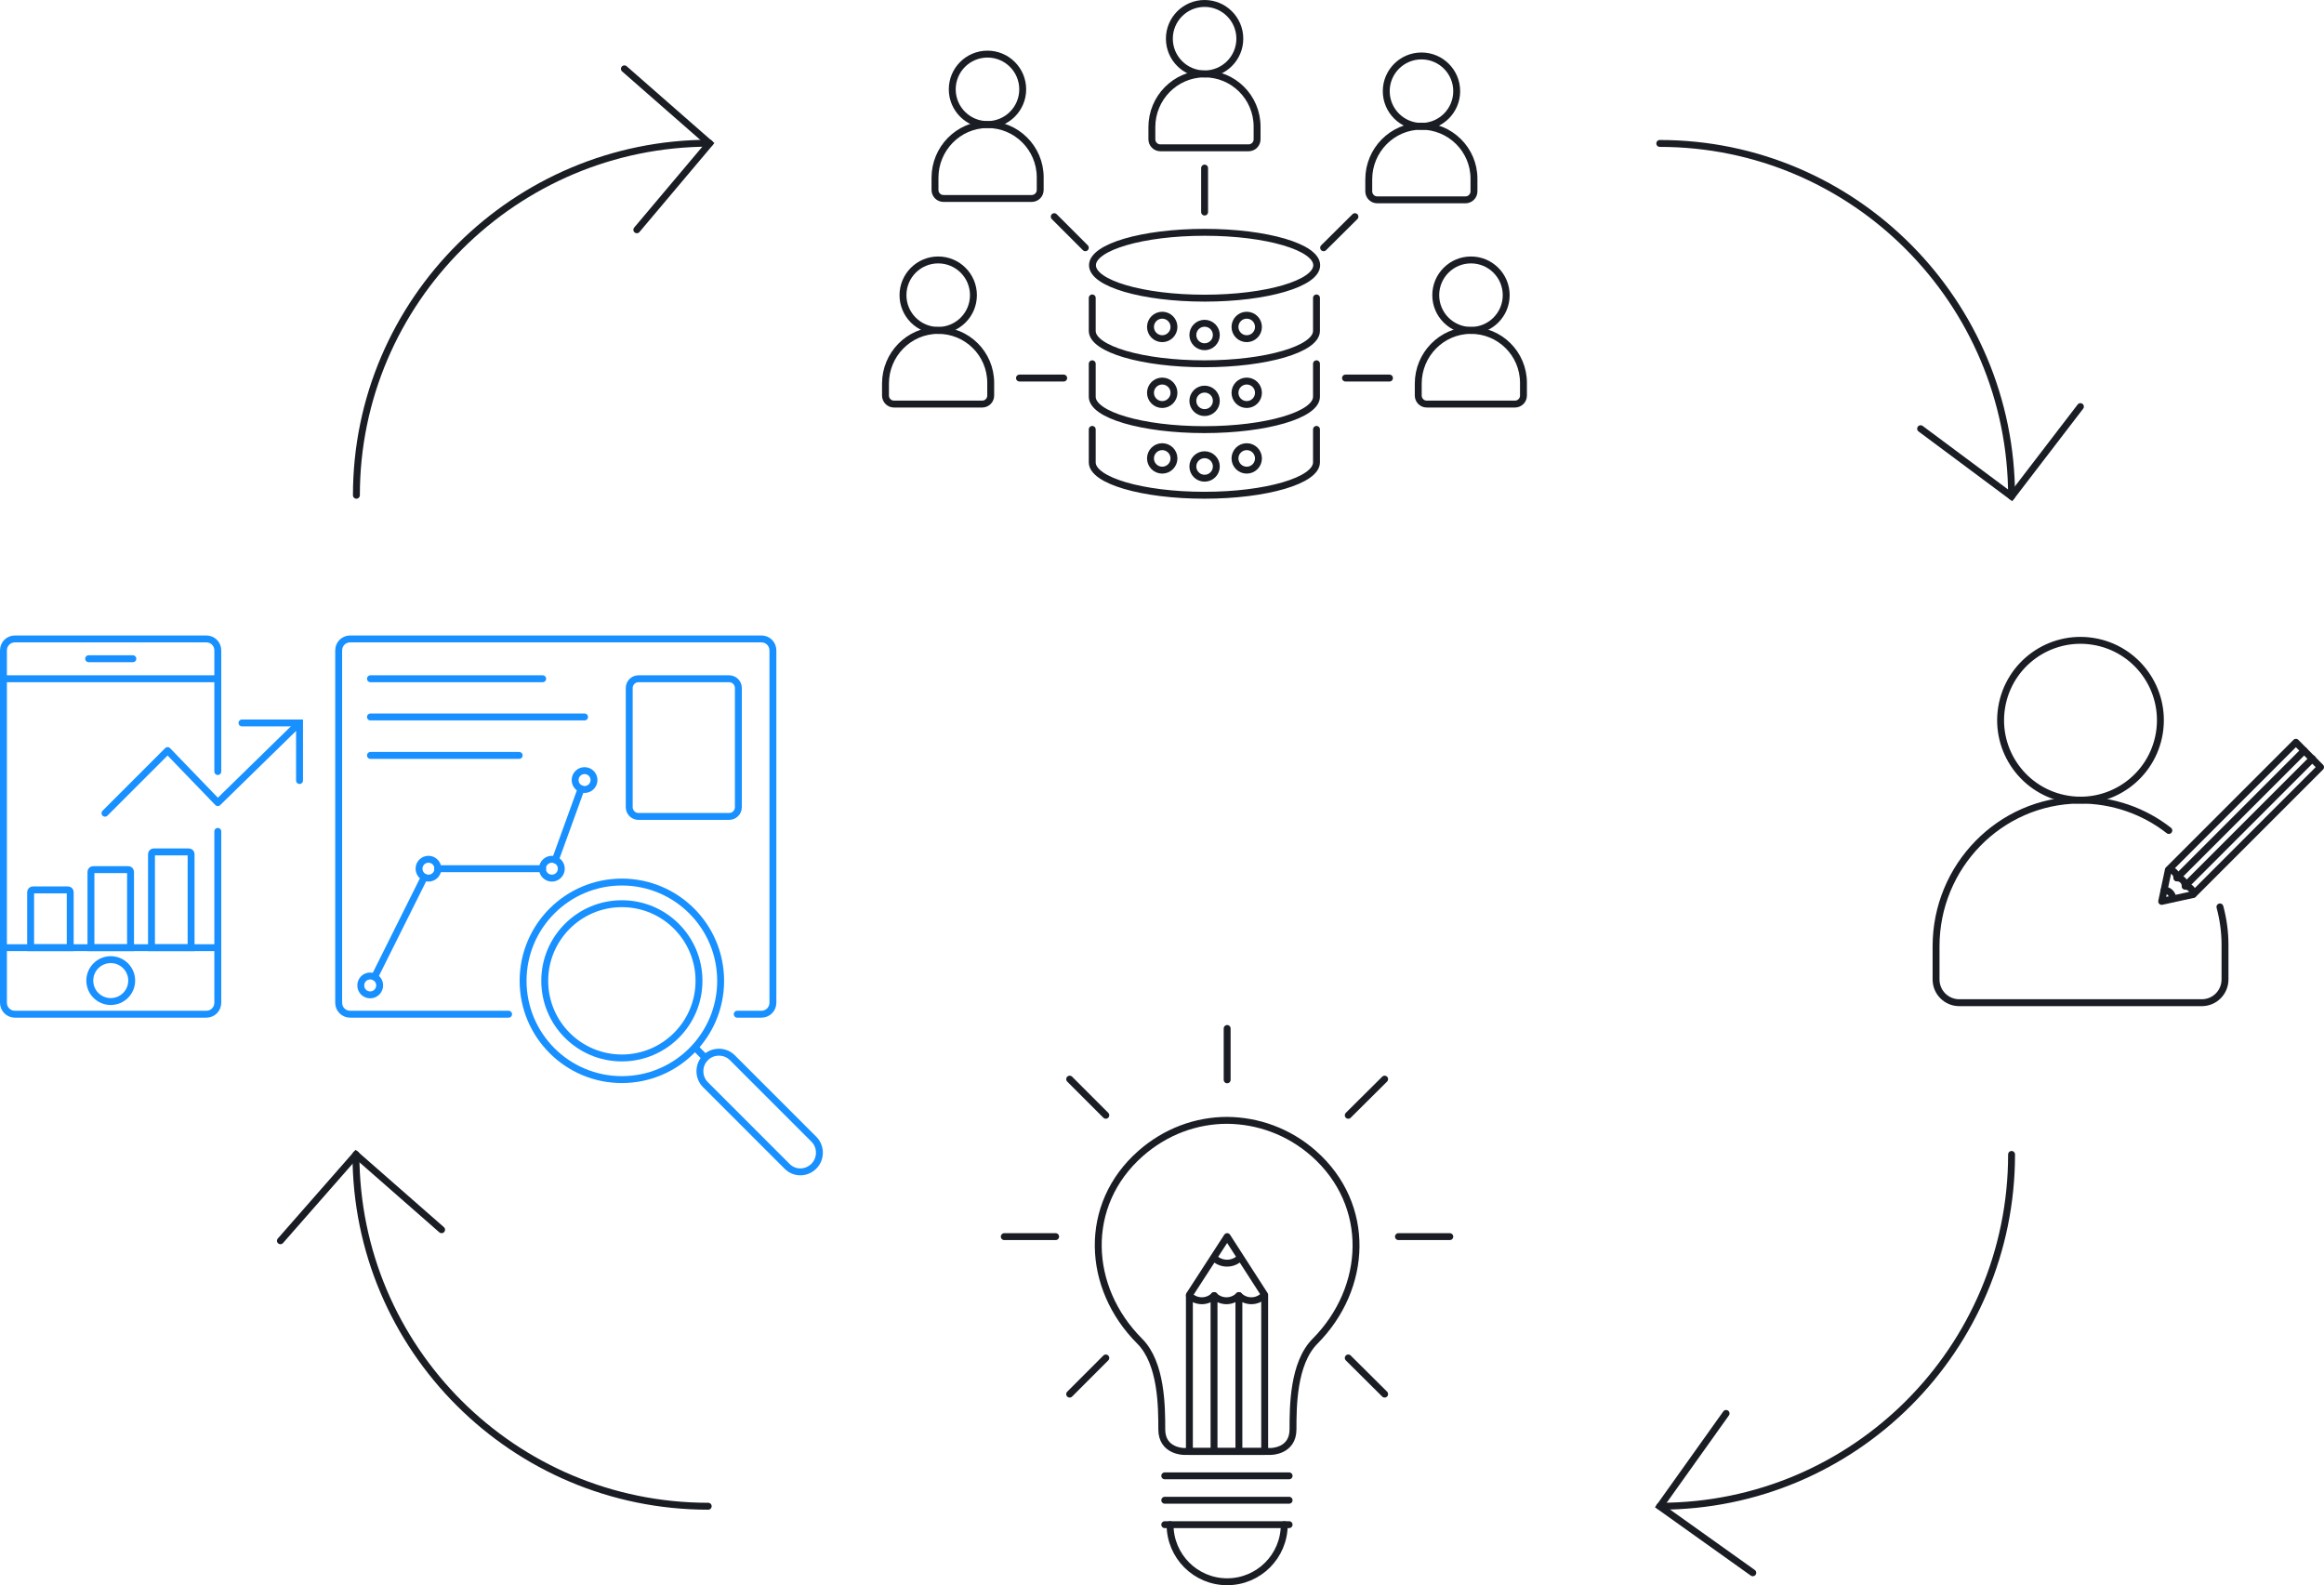 <?xml version="1.0" encoding="UTF-8"?>
<svg id="Ebene_1" data-name="Ebene 1" xmlns="http://www.w3.org/2000/svg" viewBox="0 0 1009.4 688.5">
  <g id="Ebene_2" data-name="Ebene 2">
    <g>
      <line x1="533" y1="446.7" x2="533" y2="469" fill="none" stroke="#1a1d23" stroke-linecap="round" stroke-linejoin="round" stroke-width="3"/>
      <g>
        <line x1="629.7" y1="537.1" x2="607.4" y2="537.1" fill="none" stroke="#1a1d23" stroke-linecap="round" stroke-linejoin="round" stroke-width="3"/>
        <line x1="458.5" y1="537.1" x2="436.2" y2="537.1" fill="none" stroke="#1a1d23" stroke-linecap="round" stroke-linejoin="round" stroke-width="3"/>
      </g>
      <g>
        <line x1="601.4" y1="605.5" x2="585.6" y2="589.8" fill="none" stroke="#1a1d23" stroke-linecap="round" stroke-linejoin="round" stroke-width="3"/>
        <line x1="480.3" y1="484.4" x2="464.6" y2="468.7" fill="none" stroke="#1a1d23" stroke-linecap="round" stroke-linejoin="round" stroke-width="3"/>
      </g>
      <g>
        <line x1="601.4" y1="468.7" x2="585.6" y2="484.4" fill="none" stroke="#1a1d23" stroke-linecap="round" stroke-linejoin="round" stroke-width="3"/>
        <line x1="480.3" y1="589.8" x2="464.6" y2="605.5" fill="none" stroke="#1a1d23" stroke-linecap="round" stroke-linejoin="round" stroke-width="3"/>
      </g>
      <g>
        <path d="M505.9,662.2h54" fill="none" stroke="#1a1d23" stroke-linecap="round" stroke-width="3"/>
        <path d="M505.9,651.6h54" fill="none" stroke="#1a1d23" stroke-linecap="round" stroke-width="3"/>
        <path d="M505.9,641h54" fill="none" stroke="#1a1d23" stroke-linecap="round" stroke-width="3"/>
        <path d="M570.6,501c-10.9-9.6-24.3-14.3-37.6-14.4-13.4,0-26.7,4.8-37.6,14.4-25.3,22.3-23.6,58.3-.4,81.5,9.6,9.6,9.6,28.7,9.6,38.3s9.6,9.6,9.6,9.6h37.8s9.6,0,9.6-9.6,0-28.7,9.6-38.3c22.9-23.1,24.7-59.1-.6-81.5Z" fill="none" stroke="#1a1d23" stroke-linecap="round" stroke-width="3"/>
        <path d="M557.8,662.2c0,13.7-11.1,24.8-24.8,24.8s-24.8-11.1-24.8-24.8" fill="none" stroke="#1a1d23" stroke-linecap="round" stroke-width="3"/>
        <g>
          <polygon points="549.3 562.4 533 537.1 516.6 562.4 516.6 630.4 549.3 630.4 549.3 562.4" fill="none" stroke="#1a1d23" stroke-linecap="round" stroke-linejoin="round" stroke-width="3"/>
          <path d="M538.6,546.3c-3.1,3.1-8.2,3.1-11.3,0" fill="none" stroke="#1a1d23" stroke-linecap="round" stroke-linejoin="round" stroke-width="3"/>
          <path d="M527.4,562.7c-3,3-7.8,3-10.8,0" fill="none" stroke="#1a1d23" stroke-linecap="round" stroke-linejoin="round" stroke-width="3"/>
          <path d="M538.1,562.7c-3,3-7.8,3-10.8,0v67.7" fill="none" stroke="#1a1d23" stroke-linecap="round" stroke-linejoin="round" stroke-width="3"/>
          <path d="M548.9,562.7c-3,3-7.8,3-10.8,0v67.7" fill="none" stroke="#1a1d23" stroke-linecap="round" stroke-linejoin="round" stroke-width="3"/>
        </g>
      </g>
    </g>
    <g>
      <g>
        <polygon points="941.8 377.8 938.9 391.5 952.6 388.5 1007.9 333.2 997.2 322.4 941.8 377.8" fill="none" stroke="#1a1d23" stroke-linecap="round" stroke-linejoin="round" stroke-width="3"/>
        <path d="M940,386.6c2.1,0,3.7,1.7,3.7,3.7" fill="none" stroke="#1a1d23" stroke-linecap="round" stroke-linejoin="round" stroke-width="3"/>
        <path d="M949.1,384.9c2,0,3.5,1.6,3.5,3.5" fill="none" stroke="#1a1d23" stroke-linecap="round" stroke-linejoin="round" stroke-width="3"/>
        <path d="M945.6,381.3c2,0,3.5,1.6,3.5,3.5l55.3-55.3" fill="none" stroke="#1a1d23" stroke-linecap="round" stroke-linejoin="round" stroke-width="3"/>
        <path d="M942,377.8c2,0,3.5,1.6,3.5,3.5l55.3-55.3" fill="none" stroke="#1a1d23" stroke-linecap="round" stroke-linejoin="round" stroke-width="3"/>
      </g>
      <circle cx="903.6" cy="312.8" r="34.7" transform="translate(450.1 1154.63) rotate(-80.78)" fill="none" stroke="#1a1d23" stroke-miterlimit="10" stroke-width="3"/>
      <path d="M942,360.7c-10.7-8.4-24.3-13.3-38.9-13.2-34.6.3-62.2,28.9-62.2,63.5v14.4c0,5.6,4.5,10.1,10.1,10.1h105.3c5.6,0,10.1-4.5,10.1-10.1v-15.1c0-5.7-.8-11.2-2.2-16.4" fill="none" stroke="#1a1d23" stroke-linecap="round" stroke-linejoin="round" stroke-width="3"/>
    </g>
    <g>
      <g>
        <path d="M571.8,186.5v14.3c0,7.9-21.8,14.3-48.7,14.3s-48.7-6.4-48.7-14.3v-14.3" fill="none" stroke="#1a1d23" stroke-linecap="round" stroke-linejoin="round" stroke-width="3"/>
        <g>
          <circle cx="504.8" cy="199.1" r="5.1" fill="none" stroke="#1a1d23" stroke-linecap="round" stroke-linejoin="round" stroke-width="3"/>
          <circle cx="523.2" cy="202.6" r="5.1" fill="none" stroke="#1a1d23" stroke-linecap="round" stroke-linejoin="round" stroke-width="3"/>
          <circle cx="541.5" cy="199.1" r="5.1" fill="none" stroke="#1a1d23" stroke-linecap="round" stroke-linejoin="round" stroke-width="3"/>
        </g>
      </g>
      <path d="M571.8,158v14.3c0,7.9-21.8,14.3-48.7,14.3s-48.7-6.4-48.7-14.3v-14.3" fill="none" stroke="#1a1d23" stroke-linecap="round" stroke-linejoin="round" stroke-width="3"/>
      <g>
        <circle cx="504.8" cy="170.6" r="5.1" fill="none" stroke="#1a1d23" stroke-linecap="round" stroke-linejoin="round" stroke-width="3"/>
        <circle cx="523.2" cy="174.1" r="5.1" fill="none" stroke="#1a1d23" stroke-linecap="round" stroke-linejoin="round" stroke-width="3"/>
        <circle cx="541.5" cy="170.6" r="5.1" fill="none" stroke="#1a1d23" stroke-linecap="round" stroke-linejoin="round" stroke-width="3"/>
      </g>
      <g>
        <path d="M571.8,129.4v14.3c0,7.9-21.8,14.3-48.7,14.3s-48.7-6.4-48.7-14.3v-14.3" fill="none" stroke="#1a1d23" stroke-linecap="round" stroke-linejoin="round" stroke-width="3"/>
        <g>
          <circle cx="504.8" cy="142" r="5.1" fill="none" stroke="#1a1d23" stroke-linecap="round" stroke-linejoin="round" stroke-width="3"/>
          <circle cx="523.2" cy="145.5" r="5.1" fill="none" stroke="#1a1d23" stroke-linecap="round" stroke-linejoin="round" stroke-width="3"/>
          <circle cx="541.5" cy="142" r="5.1" fill="none" stroke="#1a1d23" stroke-linecap="round" stroke-linejoin="round" stroke-width="3"/>
        </g>
      </g>
      <g>
        <circle cx="523.2" cy="16.8" r="15.3" fill="none" stroke="#1a1d23" stroke-miterlimit="10" stroke-width="3"/>
        <path d="M523,32.1c-12.6.1-22.7,10.5-22.7,23.1v5.3c0,2,1.6,3.7,3.7,3.7h38.3c2,0,3.7-1.6,3.7-3.7v-5.5c0-12.7-10.3-23-23-22.9Z" fill="none" stroke="#1a1d23" stroke-miterlimit="10" stroke-width="3"/>
      </g>
      <line x1="523.2" y1="73" x2="523.2" y2="92.1" fill="none" stroke="#1a1d23" stroke-linecap="round" stroke-linejoin="round" stroke-width="3"/>
      <g>
        <ellipse cx="523.2" cy="115.2" rx="48.7" ry="14.3" fill="none" stroke="#1a1d23" stroke-linecap="round" stroke-linejoin="round" stroke-width="3"/>
        <g>
          <circle cx="617.4" cy="39.6" r="15.3" fill="none" stroke="#1a1d23" stroke-miterlimit="10" stroke-width="3"/>
          <path d="M617.2,54.8c-12.6.1-22.7,10.5-22.7,23.1v5.2c0,2,1.6,3.7,3.7,3.7h38.3c2,0,3.7-1.6,3.7-3.7v-5.5c0-12.6-10.3-22.8-23-22.8Z" fill="none" stroke="#1a1d23" stroke-miterlimit="10" stroke-width="3"/>
        </g>
        <g>
          <circle cx="428.9" cy="38.8" r="15.3" fill="none" stroke="#1a1d23" stroke-miterlimit="10" stroke-width="3"/>
          <path d="M428.8,54.1c-12.6.1-22.7,10.5-22.7,23.1v5.3c0,2,1.6,3.7,3.7,3.7h38.3c2,0,3.7-1.6,3.7-3.7v-5.5c0-12.7-10.4-23-23-22.9Z" fill="none" stroke="#1a1d23" stroke-miterlimit="10" stroke-width="3"/>
        </g>
        <g>
          <circle cx="638.9" cy="128.2" r="15.3" fill="none" stroke="#1a1d23" stroke-miterlimit="10" stroke-width="3"/>
          <path d="M638.7,143.5c-12.6.1-22.7,10.5-22.7,23.1v5.2c0,2,1.6,3.7,3.7,3.7h38.3c2,0,3.7-1.6,3.7-3.7v-5.5c0-12.7-10.3-22.9-23-22.8Z" fill="none" stroke="#1a1d23" stroke-miterlimit="10" stroke-width="3"/>
        </g>
        <g>
          <circle cx="407.5" cy="128.2" r="15.3" fill="none" stroke="#1a1d23" stroke-miterlimit="10" stroke-width="3"/>
          <path d="M407.3,143.5c-12.6.1-22.7,10.5-22.7,23.1v5.2c0,2,1.6,3.7,3.7,3.7h38.3c2,0,3.7-1.6,3.7-3.7v-5.5c0-12.7-10.3-22.9-23-22.8Z" fill="none" stroke="#1a1d23" stroke-miterlimit="10" stroke-width="3"/>
        </g>
        <line x1="603.5" y1="164.2" x2="584.4" y2="164.2" fill="none" stroke="#1a1d23" stroke-linecap="round" stroke-linejoin="round" stroke-width="3"/>
        <line x1="462" y1="164.2" x2="442.8" y2="164.2" fill="none" stroke="#1a1d23" stroke-linecap="round" stroke-linejoin="round" stroke-width="3"/>
        <line x1="471.4" y1="107.6" x2="457.9" y2="94.1" fill="none" stroke="#1a1d23" stroke-linecap="round" stroke-linejoin="round" stroke-width="3"/>
        <line x1="588.5" y1="94.1" x2="574.9" y2="107.6" fill="none" stroke="#1a1d23" stroke-linecap="round" stroke-linejoin="round" stroke-width="3"/>
      </g>
    </g>
    <g>
      <path d="M45.6,353.2l27.2-27.2,21.8,22.6,35.4-34.6" fill="none" stroke="#1890ff" stroke-linecap="round" stroke-linejoin="round" stroke-width="3"/>
      <path d="M130.1,339v-25h-25" fill="none" stroke="#1890ff" stroke-linecap="round" stroke-width="3"/>
    </g>
    <path d="M276.6,99.8l31.6-37.5-37-32.4" fill="none" stroke="#1a1d23" stroke-linecap="round" stroke-width="3"/>
    <path d="M834.2,186.2l39.5,29.4,29.9-39" fill="none" stroke="#1a1d23" stroke-linecap="round" stroke-width="3"/>
    <path d="M749.7,613.9l-28.8,40.4,40.4,28.8" fill="none" stroke="#1a1d23" stroke-linecap="round" stroke-width="3"/>
    <path d="M191.8,534.1l-37.2-32.6-32.8,37.4" fill="none" stroke="#1a1d23" stroke-linecap="round" stroke-width="3"/>
    <path d="M94.6,361.1v74.4c0,2.8-2.2,5-5,5H6.5c-2.8,0-5-2.2-5-5v-153c0-2.8,2.2-5,5-5h83.1c2.8,0,5,2.2,5,5v52.6" fill="none" stroke="#1890ff" stroke-linecap="round" stroke-width="3"/>
    <line x1="1.6" y1="294.8" x2="94.6" y2="294.8" fill="none" stroke="#1890ff" stroke-linecap="round" stroke-width="3"/>
    <line x1="38.5" y1="286.1" x2="57.7" y2="286.1" fill="none" stroke="#1890ff" stroke-linecap="round" stroke-width="3"/>
    <line x1="1.6" y1="411.6" x2="94.6" y2="411.6" fill="none" stroke="#1890ff" stroke-linecap="round" stroke-width="3"/>
    <circle cx="48.1" cy="425.9" r="9.1" fill="none" stroke="#1890ff" stroke-linecap="round" stroke-width="3"/>
    <g>
      <path d="M30.5,411.6H13.3v-24.1c0-.6.4-1,1-1h15.2c.6,0,1,.4,1,1v24.1Z" fill="none" stroke="#1890ff" stroke-linecap="round" stroke-width="3"/>
      <path d="M56.7,411.6h-17.2v-32.9c0-.6.4-1,1-1h15.2c.6,0,1,.4,1,1v32.9Z" fill="none" stroke="#1890ff" stroke-linecap="round" stroke-width="3"/>
      <path d="M83,411.6h-17.2v-40.6c0-.6.4-1,1-1h15.2c.6,0,1,.4,1,1v40.6Z" fill="none" stroke="#1890ff" stroke-linecap="round" stroke-width="3"/>
    </g>
    <g>
      <line x1="160.9" y1="294.8" x2="235.7" y2="294.8" fill="none" stroke="#1890ff" stroke-linecap="round" stroke-width="3"/>
      <line x1="160.9" y1="311.4" x2="253.9" y2="311.4" fill="none" stroke="#1890ff" stroke-linecap="round" stroke-width="3"/>
      <line x1="160.9" y1="328.1" x2="225.5" y2="328.1" fill="none" stroke="#1890ff" stroke-linecap="round" stroke-width="3"/>
      <g>
        <line x1="301.9" y1="455" x2="306.3" y2="459.4" fill="none" stroke="#1890ff" stroke-linecap="round" stroke-width="3"/>
        <path d="M353.5,506.5h0c3.2-3.2,3.2-8.5,0-11.7l-35.4-35.4c-3.2-3.2-8.5-3.2-11.7,0h0c-3.2,3.2-3.2,8.5,0,11.7l35.4,35.4c3.2,3.3,8.4,3.3,11.7,0Z" fill="none" stroke="#1890ff" stroke-linecap="round" stroke-width="3"/>
        <circle cx="270.1" cy="426" r="42.9" fill="none" stroke="#1890ff" stroke-linecap="round" stroke-width="3"/>
        <circle cx="270.1" cy="426" r="33.5" fill="none" stroke="#1890ff" stroke-linecap="round" stroke-width="3"/>
      </g>
      <path d="M220.9,440.5h-68.8c-2.8,0-5-2.2-5-5v-153c0-2.8,2.2-5,5-5h178.6c2.8,0,5,2.2,5,5v153c0,2.8-2.2,5-5,5h-10.5" fill="none" stroke="#1890ff" stroke-linecap="round" stroke-width="3"/>
      <path d="M316.7,354.6h-39.4c-2.2,0-4-1.8-4-4v-51.8c0-2.2,1.8-4,4-4h39.4c2.2,0,4,1.8,4,4v51.8c0,2.2-1.8,4-4,4Z" fill="none" stroke="#1890ff" stroke-linecap="round" stroke-width="3"/>
      <line x1="241.2" y1="373.5" x2="252.4" y2="342.6" fill="none" stroke="#1890ff" stroke-linecap="round" stroke-width="3"/>
      <circle cx="253.9" cy="338.8" r="4.1" fill="none" stroke="#1890ff" stroke-linecap="round" stroke-linejoin="round" stroke-width="3"/>
      <line x1="190.1" y1="377.3" x2="235.7" y2="377.3" fill="none" stroke="#1890ff" stroke-linecap="round" stroke-width="3"/>
      <circle cx="239.7" cy="377.3" r="4.1" fill="none" stroke="#1890ff" stroke-linecap="round" stroke-linejoin="round" stroke-width="3"/>
      <line x1="162.7" y1="424.3" x2="184.3" y2="381" fill="none" stroke="#1890ff" stroke-linecap="round" stroke-width="3"/>
      <path d="M164.9,428c0,2.2-1.8,4.1-4.1,4.1s-4.1-1.8-4.1-4.1,1.8-4.1,4.1-4.1c.6,0,1.2.1,1.8.4,1.4.7,2.3,2.1,2.3,3.7Z" fill="none" stroke="#1890ff" stroke-linecap="round" stroke-linejoin="round" stroke-width="3"/>
      <circle cx="186.1" cy="377.3" r="4.1" fill="none" stroke="#1890ff" stroke-linecap="round" stroke-linejoin="round" stroke-width="3"/>
    </g>
    <path d="M873.7,501.4c0,84.4-68.4,152.8-152.8,152.8" fill="none" stroke="#1a1d23" stroke-linecap="round" stroke-miterlimit="10" stroke-width="3"/>
    <path d="M307.6,654.2c-84.4,0-153-68.4-153-152.8" fill="none" stroke="#1a1d23" stroke-linecap="round" stroke-miterlimit="10" stroke-width="3"/>
    <path d="M154.8,215.1c0-84.4,69-152.9,153.4-152.9" fill="none" stroke="#1a1d23" stroke-linecap="round" stroke-miterlimit="10" stroke-width="3"/>
    <path d="M720.9,62.3c84.4,0,152.8,68.9,152.8,153.3" fill="none" stroke="#1a1d23" stroke-linecap="round" stroke-miterlimit="10" stroke-width="3"/>
  </g>
</svg>